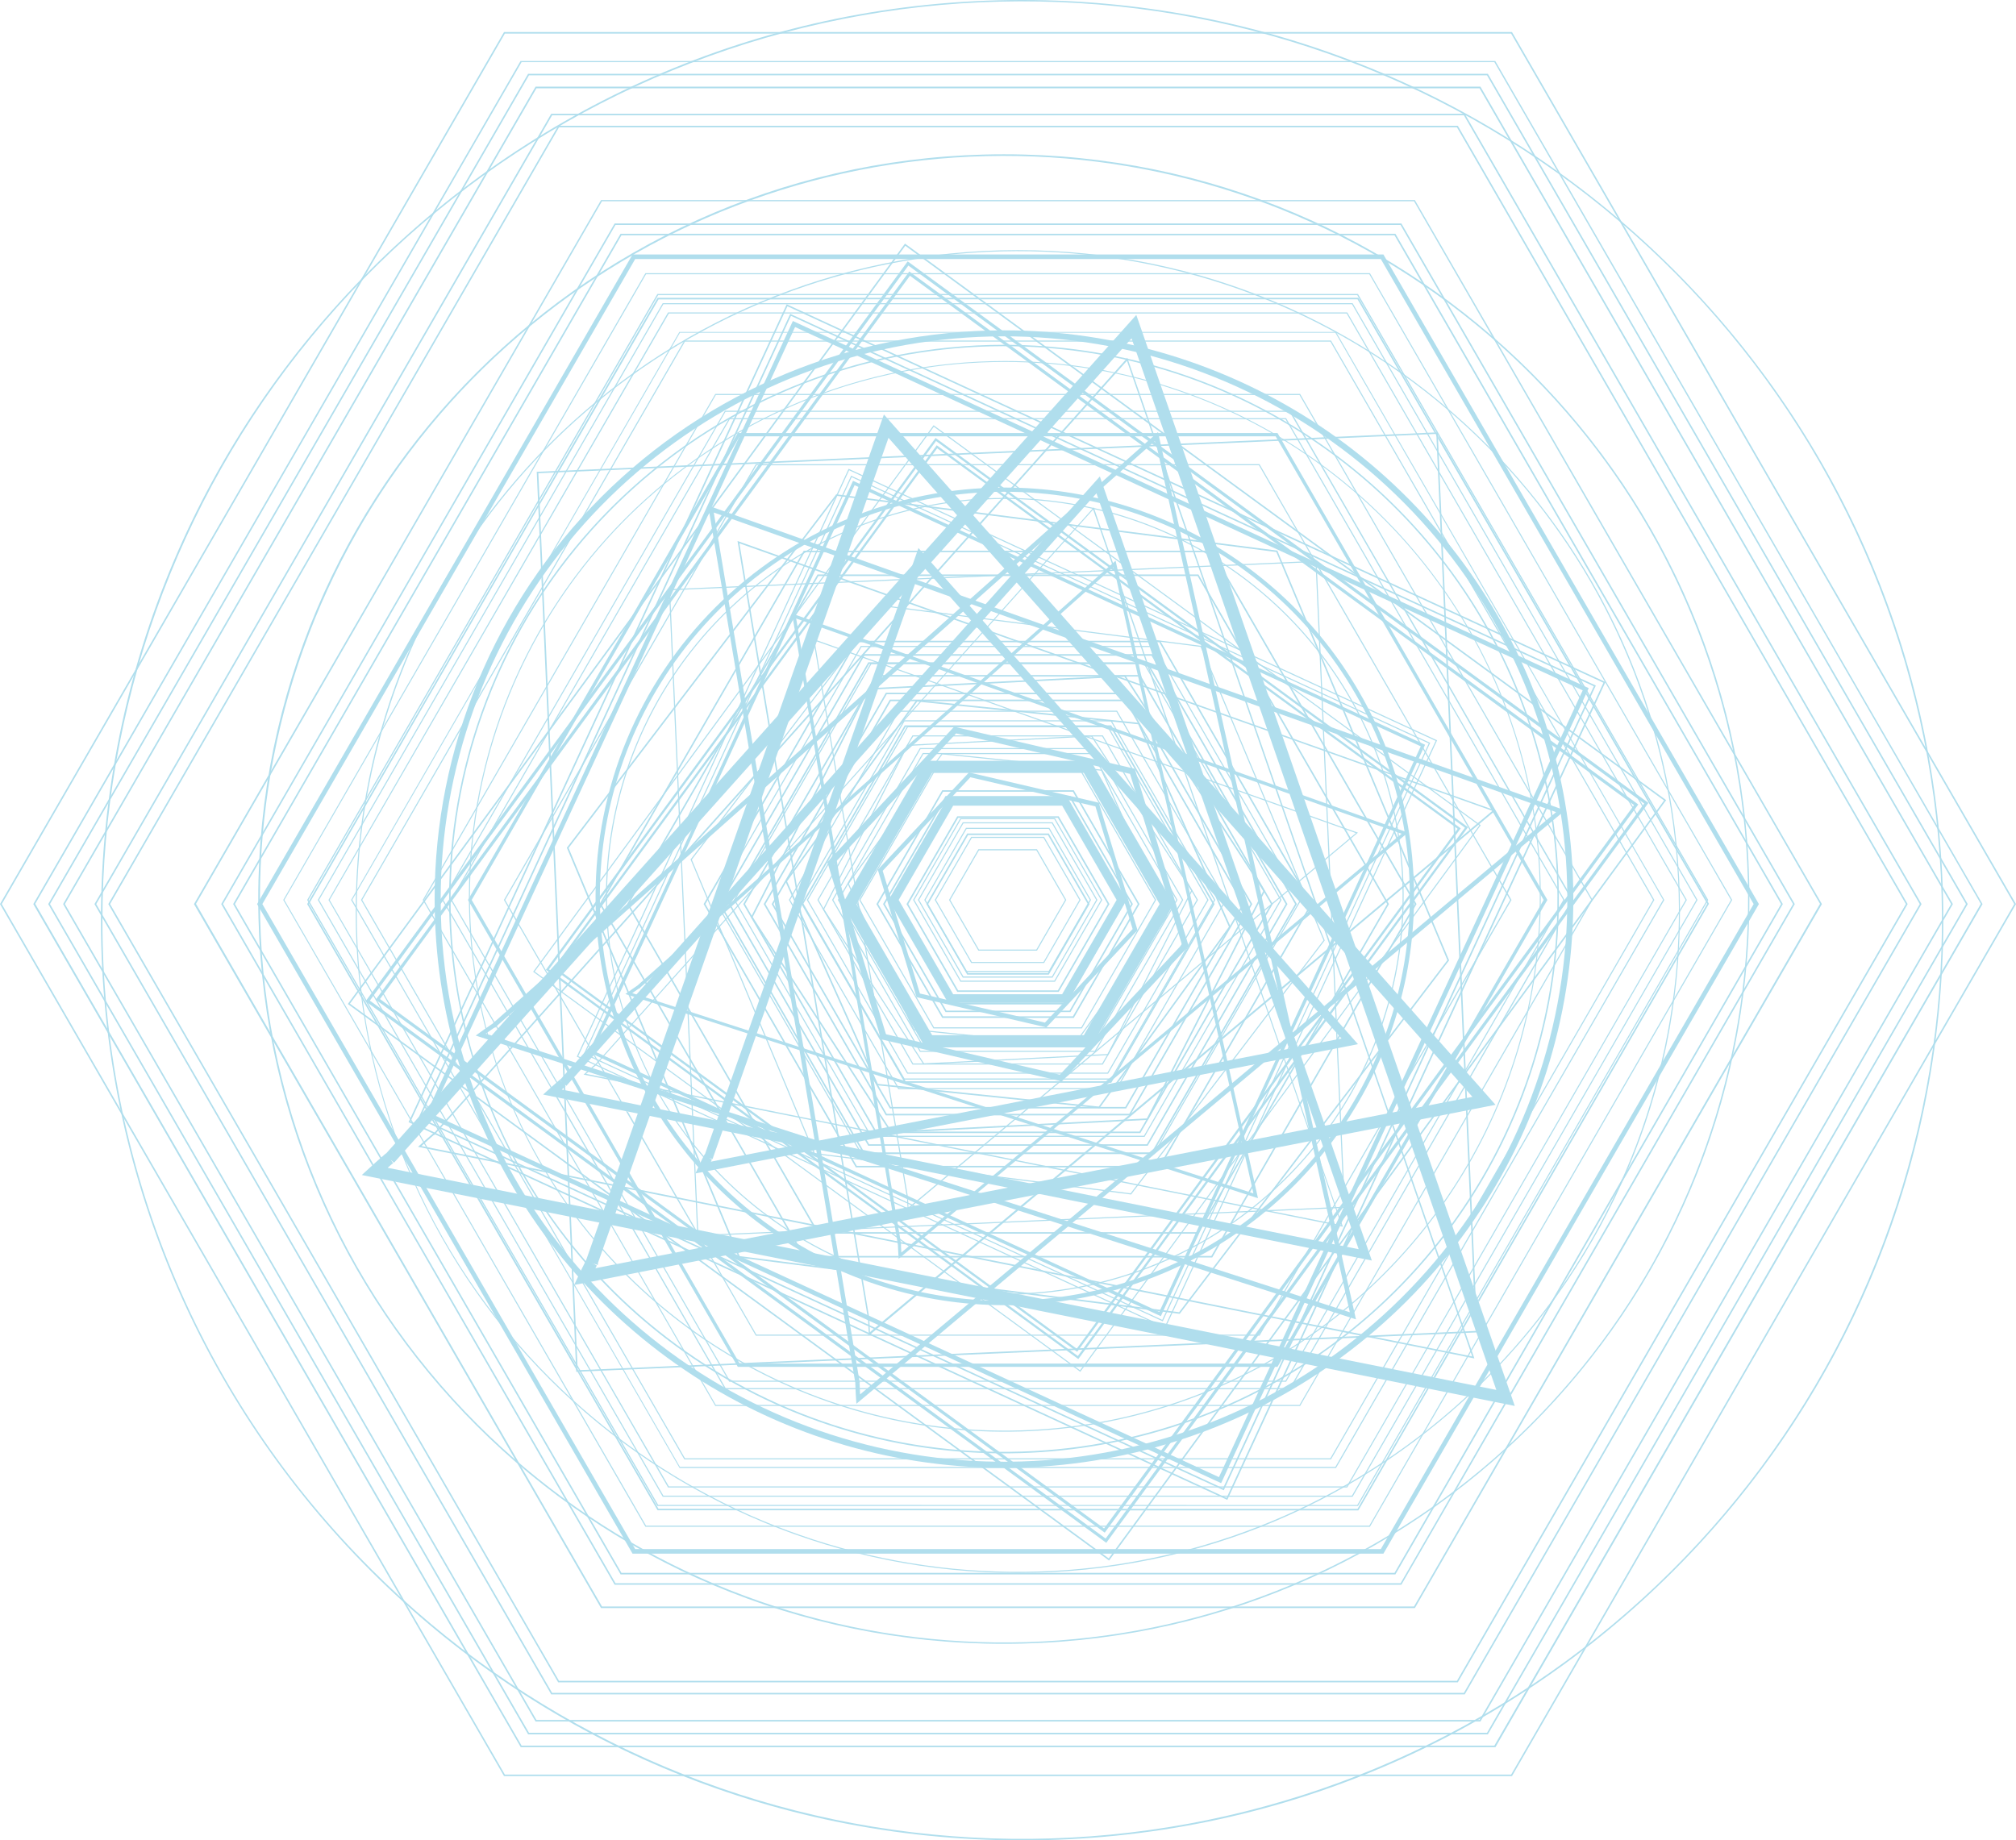 <svg width="609" height="556" viewBox="0 0 609 556" fill="none" xmlns="http://www.w3.org/2000/svg">
<g clip-path="url(#clip0)">
<path d="M325.333 407.935L325.527 407.666L168.033 292.509L283.106 135.436L440.331 250.399L325.063 407.741L325.333 407.935L325.527 407.666L325.333 407.935L325.603 408.129L441.259 250.259L282.966 134.52L167.116 292.66L325.398 408.398L325.603 408.129L325.333 407.935Z" fill="#B0DEED"/>
<path d="M325.667 410.133L325.872 409.875L165.832 292.854L282.761 133.238L442.542 250.054L325.408 409.939L325.667 410.133L325.872 409.875L325.667 410.133L325.937 410.327L443.459 249.914L282.621 132.311L164.904 292.994L325.742 410.597L325.937 410.327L325.667 410.133Z" fill="#B0DEED"/>
<path d="M326.304 414.217L326.401 414.088L161.518 293.522L282.093 128.928L446.857 249.386L326.174 414.12L326.304 414.217L326.401 414.088L326.304 414.217L326.433 414.314L447.31 249.321L282.028 128.464L161.054 293.587L326.336 414.443L326.433 414.314L326.304 414.217Z" fill="#B0DEED"/>
<path d="M351.941 401.06L352.006 400.91L174.676 319.092L256.508 142.074L433.687 223.827L351.79 400.985L351.941 401.06L352.006 400.91L351.941 401.06L352.092 401.125L434.129 223.665L256.346 141.632L174.234 319.243L352.017 401.276L352.092 401.125L351.941 401.06Z" fill="#B0DEED"/>
<path d="M351.176 398.97L351.241 398.83L176.759 318.316L257.275 144.153L431.606 224.592L351.025 398.905L351.176 398.97L351.241 398.83L351.176 398.97L351.327 399.045L432.038 224.43L257.113 143.722L176.327 318.478L351.252 399.196L351.327 399.045L351.176 398.97Z" fill="#B0DEED"/>
<path d="M350.443 396.988L350.648 396.546L179.186 317.433L258.159 146.578L429.19 225.476L350.001 396.783L350.443 396.988L350.648 396.546L350.443 396.988L350.885 397.193L430.495 225.002L257.685 145.264L177.87 317.907L350.68 397.645L350.885 397.193L350.443 396.988Z" fill="#B0DEED"/>
<path d="M210.808 373.292L210.97 373.282L202.417 178.322L397.403 169.788L405.945 364.586L210.798 373.131L210.808 373.292L210.97 373.282L210.808 373.292V373.454L406.291 364.898L397.716 169.443L202.072 178.01L210.647 373.465L210.808 373.454V373.292Z" fill="#B0DEED"/>
<path d="M321.622 242.091V240.776H286.417L268.437 271.885L286.417 302.994H322.377L340.357 271.885L322.377 240.776H321.622V242.091L320.479 242.748L337.315 271.885L320.856 300.375H287.938L271.479 271.885L287.938 243.406H321.622V242.091L320.479 242.748L321.622 242.091Z" fill="#B0DEED"/>
<path d="M315.324 252.985V252.823H293.385L282.373 271.885L293.385 290.947H315.41L326.433 271.885L315.41 252.823H315.324V252.985L315.173 253.071L326.056 271.885L315.227 290.623H293.569L282.751 271.885L293.569 253.157H315.324V252.985L315.173 253.071L315.324 252.985Z" fill="#B0DEED"/>
<path d="M316.899 250.259V250.097H291.8L279.213 271.885L291.8 293.684H316.996L329.583 271.885L316.996 250.097H316.899V250.259L316.758 250.345L329.205 271.885L316.802 293.35H291.994L279.59 271.885L291.994 250.42H316.899V250.259L316.758 250.345L316.899 250.259Z" fill="#B0DEED"/>
<path d="M317.858 248.588V248.427H290.84L277.282 271.885L290.84 295.354H317.956L331.513 271.885L317.956 248.427H317.858V248.588L317.718 248.675L331.136 271.885L317.772 295.02H291.034L277.66 271.885L291.023 248.75H317.858V248.588L317.718 248.675L317.858 248.588Z" fill="#B0DEED"/>
<path d="M318.592 247.339V247.177H290.117L275.837 271.885L290.117 296.604H318.678L332.969 271.885L318.678 247.177H318.592V247.339L318.441 247.414L332.592 271.885L318.495 296.27H290.301L276.214 271.885L290.301 247.501H318.592V247.339L318.441 247.414L318.592 247.339Z" fill="#B0DEED"/>
<path d="M326.735 233.245V233.083H281.974L259.55 271.885L281.974 310.698H326.821L349.255 271.885L326.821 233.083H326.735V233.245L326.584 233.331L348.867 271.885L326.638 310.364H282.157L259.927 271.885L282.157 233.406H326.735V233.245L326.584 233.331L326.735 233.245Z" fill="#B0DEED"/>
<path d="M329.96 227.663V227.501H278.749L253.09 271.885L278.749 316.28H330.057L355.706 271.885L330.057 227.501H329.96V227.663L329.82 227.738L355.329 271.885L329.863 315.945H278.933L253.467 271.885L278.933 227.824H329.96V227.663L329.82 227.738L329.96 227.663Z" fill="#B0DEED"/>
<path d="M330.823 226.165V226.003H277.875L251.353 271.885L277.875 317.778H330.92L357.442 271.885L330.92 226.003H330.823V226.165L330.683 226.24L357.065 271.885L330.726 317.454H278.07L251.741 271.885L278.07 226.327H330.823V226.165L330.683 226.24L330.823 226.165Z" fill="#B0DEED"/>
<path d="M329.755 222.351L329.744 222.189L274.025 225.023L248.592 274.73L278.954 321.592L334.771 318.758L360.203 269.051L329.841 222.178L329.744 222.189L329.755 222.351L329.615 222.437L359.826 269.062L334.566 318.435L279.126 321.258L248.969 274.708L274.24 225.346L329.766 222.512L329.755 222.351L329.615 222.437L329.755 222.351Z" fill="#B0DEED"/>
<path d="M313.155 256.735V256.562H295.542L286.687 271.885L295.542 287.208H313.252L322.108 271.885L313.252 256.562H313.155V256.735L313.015 256.81L321.73 271.885L313.058 286.885H295.736L287.065 271.885L295.736 256.897H313.155V256.735L313.015 256.81L313.155 256.735Z" fill="#B0DEED"/>
<path d="M331.415 243.061L331.567 242.425L292.705 233.374L265.169 262.747L276.861 301.258L316.1 310.396L343.625 281.022L331.933 242.511L331.567 242.425L331.415 243.061L330.79 243.255L342.147 280.678L315.657 308.941L277.896 300.159L266.647 263.092L293.137 234.828L331.265 243.707L331.415 243.061L330.79 243.255L331.415 243.061Z" fill="#B0DEED"/>
<path d="M332.775 232.684L332.796 232.522L284.53 227.565L256.044 266.917L275.912 311.236L324.265 316.215L352.75 276.863L332.883 232.533L332.796 232.522L332.775 232.684L332.624 232.759L352.373 276.82L324.114 315.859L276.138 310.935L256.422 266.96L284.681 227.91L332.753 232.856L332.775 232.684L332.624 232.759L332.775 232.684Z" fill="#B0DEED"/>
<path d="M334.641 219.56V219.387H274.057L243.727 271.885L274.057 324.383H334.738L365.078 271.885L334.738 219.387H334.641V219.56L334.501 219.635L364.69 271.885L334.544 324.059H274.251L244.105 271.885L274.251 219.721H334.641V219.56L334.501 219.635L334.641 219.56Z" fill="#B0DEED"/>
<path d="M335.665 217.782V217.62H273.032L241.667 271.885L273.032 326.161H335.762L367.128 271.885L335.762 217.62H335.665V217.782L335.525 217.868L366.739 271.885L335.568 325.827H273.226L242.055 271.885L273.226 217.943H335.665V217.782L335.525 217.868L335.665 217.782Z" fill="#B0DEED"/>
<path d="M337.348 214.872V214.71H271.361L238.313 271.885L271.361 329.07H337.445L370.482 271.885L337.445 214.71H337.348V214.872L337.208 214.958L370.105 271.885L337.251 328.736H271.544L238.69 271.885L271.544 215.034H337.348V214.872L337.208 214.958L337.348 214.872Z" fill="#B0DEED"/>
<path d="M333.045 222.318V222.156H275.653L246.92 271.885L275.653 321.624H333.142L361.886 271.885L333.142 222.156H333.045V222.318L332.905 222.404L361.498 271.885L332.948 321.29H275.848L247.297 271.885L275.848 222.48H333.045V222.318L332.905 222.404L333.045 222.318Z" fill="#B0DEED"/>
<path d="M345.664 200.487V200.314H263.034L221.681 271.885L263.034 343.455H345.761L387.125 271.885L345.761 200.314H345.664V200.487L345.524 200.562L386.737 271.885L345.567 343.132H263.228L222.059 271.885L263.228 200.649H345.664V200.487L345.524 200.562L345.664 200.487Z" fill="#B0DEED"/>
<path d="M348.652 195.304V195.143H260.047L215.695 271.885L260.047 348.627H348.749L393.101 271.885L348.749 195.143H348.652V195.304L348.512 195.39L392.723 271.885L348.566 348.304H260.241L216.073 271.885L260.241 195.477H348.652V195.304L348.512 195.39L348.652 195.304Z" fill="#B0DEED"/>
<path d="M214.002 349.748L215.242 350.19L278.447 170.661L405.245 313.747L212.179 351.461L212.427 352.754L213.613 353.315L214.368 351.741C214.563 351.354 214.746 350.966 214.897 350.664C215.048 350.362 215.026 350.405 215.059 350.351L214.951 350.287L215.059 350.351L214.951 350.287L215.059 350.351L214.239 349.823L214.994 350.448L215.059 350.351L214.239 349.823L214.994 350.448L214.023 349.651L214.832 350.61L214.994 350.448L214.023 349.651L214.832 350.61L214.002 349.619L214.595 350.761C214.681 350.722 214.761 350.671 214.832 350.61L214.002 349.619L214.595 350.761L213.991 349.608V350.912C214.202 350.917 214.411 350.864 214.595 350.761L213.991 349.608L213.214 350.685C213.438 350.853 213.711 350.944 213.991 350.944V349.629L213.214 350.707L213.991 349.629L212.729 349.963C212.804 350.249 212.975 350.501 213.214 350.675L213.991 349.597L212.729 349.931L213.98 349.597H212.675C212.685 349.71 212.703 349.821 212.729 349.931L213.98 349.597H213.915L212.718 349.349C212.71 349.432 212.71 349.515 212.718 349.597H213.915L212.718 349.349L213.473 349.5L212.729 349.274V349.349L213.484 349.5L212.74 349.274L215.231 350.147L213.991 349.705L215.231 350.147V349.974V349.845C215.242 349.752 215.242 349.658 215.231 349.565C215.237 349.379 215.2 349.195 215.123 349.026C215.03 348.817 214.886 348.636 214.703 348.498C214.472 348.335 214.198 348.244 213.915 348.239C213.721 348.238 213.529 348.283 213.355 348.369C213.219 348.433 213.095 348.521 212.988 348.627L212.815 348.832C212.736 348.946 212.664 349.065 212.6 349.188C212.384 349.608 212.028 350.33 211.715 350.976L211.154 352.162L210.076 354.511L410.217 315.461L277.455 165.564L212.74 349.317L215.221 350.19L214.002 349.748Z" fill="#B0DEED"/>
<path d="M271.738 376.018L272.224 375.943L240.513 186.867L423.398 251.886L271.533 379.035L271.857 379.413H272.342C272.342 379.413 272.342 378.766 272.267 378.033C272.191 377.301 272.181 376.46 272.181 376.115V375.997H271.965H272.181H271.965H272.181L271.738 375.9L272.137 376.105V375.997L271.695 375.9L272.094 376.105L271.663 375.889L271.986 376.245L272.094 376.105L271.663 375.889L271.986 376.245L271.663 375.878V376.374C271.782 376.369 271.896 376.323 271.986 376.245L271.663 375.878L271.285 376.191C271.328 376.25 271.385 376.298 271.451 376.33C271.517 376.362 271.59 376.377 271.663 376.374V375.878L271.285 376.191L271.63 375.911L271.199 376.061L271.285 376.191L271.63 375.911L271.199 376.061L271.415 375.986H271.199L271.415 375.911H271.199V375.986L272.17 375.824L271.684 375.9L272.17 375.814V375.663V375.555L272.094 375.436C272.048 375.381 271.99 375.337 271.925 375.305C271.86 375.273 271.789 375.256 271.717 375.253C271.594 375.256 271.475 375.302 271.382 375.383L271.242 375.598C271.226 375.662 271.226 375.728 271.242 375.792V375.954C271.242 376.74 271.404 379.305 271.404 379.316L271.469 380.285L425.318 251.541L239.262 185.369L271.253 376.094L272.224 375.921L271.738 376.018Z" fill="#B0DEED"/>
<path d="M274.198 362.151H274.36L246.079 193.548L409.592 251.681L274.187 365.028L274.295 365.146H274.457C274.457 365.146 274.317 362.873 274.317 362.194V362.075H274.187L274.306 362.14H274.176L274.295 362.205L274.155 362.129V362.291L274.295 362.205L274.155 362.129L274.025 362.237L274.155 362.291V362.129L274.025 362.237L274.122 362.151H274.004L274.101 362.064H273.982V362.161L274.306 362.108H274.144H274.306V361.989V361.935L274.176 361.871L274.025 361.968V362.086V362.215C274.025 362.883 274.176 365.189 274.176 365.189V365.513L410.218 251.563L245.669 193.052L274.036 362.226L274.36 362.172L274.198 362.151Z" fill="#B0DEED"/>
<path d="M192.721 298.306L193.045 298.683L336.41 171.243L378.626 360.534L190.068 299.739L189.917 300.203L190.198 300.601L191.61 299.599L192.592 298.92L192.926 298.705L193.002 298.651L192.883 298.414L192.969 298.662L192.851 298.425L192.937 298.672L192.786 298.241V298.694H192.937L192.786 298.263L192.495 298.662C192.58 298.721 192.682 298.752 192.786 298.748V298.22L192.495 298.619L192.786 298.22H192.344C192.345 298.298 192.364 298.374 192.4 298.443C192.435 298.512 192.486 298.572 192.549 298.619L192.84 298.22L192.409 298.004C192.378 298.072 192.36 298.145 192.355 298.22H192.84L192.409 298.004L192.775 298.188L192.463 297.918V298.004L192.829 298.188L192.517 297.918L193.174 298.662L192.851 298.285L193.174 298.662L193.282 298.554L193.347 298.478V298.403C193.39 298.335 193.412 298.257 193.412 298.177C193.412 298.099 193.394 298.022 193.358 297.952C193.322 297.883 193.271 297.823 193.207 297.778C193.124 297.714 193.021 297.679 192.916 297.681C192.844 297.666 192.771 297.666 192.7 297.681L192.419 297.843C191.708 298.295 189.712 299.739 189.712 299.739L188.925 300.31L380.017 361.999L337.003 169.389L192.344 297.94L193.002 298.683L192.721 298.306Z" fill="#B0DEED"/>
<path d="M179.703 321.926L179.821 322.034L330.219 153.938L405.213 370.146L176.715 324.361V324.523L176.834 324.641L178.344 323.284C178.721 322.939 179.11 322.594 179.422 322.346L179.789 322.034L179.886 321.958L179.832 321.851V321.926H179.886L179.832 321.818L179.724 321.937H179.832V321.775L179.724 321.894L179.832 321.775H179.67V321.894L179.778 321.775L179.67 321.711V321.775H179.8L179.692 321.711L179.606 321.808L179.843 322.023L179.724 321.915L179.843 322.023L179.94 321.915V321.818L179.886 321.7H179.767H179.67C179.563 321.764 179.347 321.948 179.034 322.206C178.117 323.004 176.532 324.447 176.532 324.447L176.294 324.663L405.666 370.609L330.402 153.28L179.584 321.829L179.821 322.045L179.703 321.926Z" fill="#B0DEED"/>
<path d="M170.104 327.184L171.085 328.057L331.222 149.035L410.433 377.398L167.127 328.661L166.868 329.954L167.752 330.923L169.37 329.469C169.78 329.102 170.19 328.736 170.503 328.477L170.859 328.176L170.438 327.583L170.805 328.219H170.859L170.438 327.626L170.805 328.262L170.211 327.238L170.664 328.316L170.805 328.251L170.211 327.228L170.664 328.305L170.168 327.109V328.391C170.338 328.392 170.507 328.359 170.664 328.294L170.168 327.098L169.78 328.348C169.905 328.391 170.036 328.413 170.168 328.413V327.098L169.78 328.348L170.168 327.098L169.09 327.799C169.259 328.06 169.515 328.255 169.812 328.348L170.201 327.098L169.122 327.799L170.201 327.098H168.896C168.892 327.345 168.96 327.588 169.09 327.799L170.168 327.098L168.971 326.603C168.904 326.759 168.871 326.928 168.874 327.098H170.168L168.971 326.603L170.05 327.066L169.057 326.387C169.014 326.455 168.978 326.527 168.949 326.603L170.028 327.066L169.036 326.387L169.564 326.743L169.079 326.344L169.607 326.699L169.122 326.301L171.085 328.046L170.104 327.174L171.096 328.046L171.247 327.863L171.355 327.702L171.441 327.518C171.51 327.359 171.544 327.186 171.538 327.012C171.539 326.866 171.517 326.721 171.473 326.581C171.364 326.279 171.15 326.027 170.869 325.87C170.673 325.756 170.449 325.697 170.222 325.697C170.057 325.701 169.893 325.73 169.737 325.784C169.645 325.819 169.558 325.866 169.478 325.924C169.342 326.012 169.212 326.109 169.09 326.215C168.647 326.581 167.882 327.292 167.213 327.863C166.544 328.434 165.983 328.941 165.983 328.941L164.063 330.686L414.413 380.835L332.247 143.949L169.133 326.301L171.096 328.057L170.104 327.184Z" fill="#B0DEED"/>
<path d="M362.781 195.283L362.803 195.121L267.111 182.902L208.609 259.655L245.906 348.649L341.695 360.879L400.187 284.115L362.889 195.132L362.803 195.121L362.781 195.283L362.63 195.347L399.809 284.072L341.544 360.524L246.133 348.347L208.986 259.709L267.251 183.247L362.76 195.444L362.781 195.283L362.63 195.347L362.781 195.283Z" fill="#B0DEED"/>
<path d="M385.636 131.32V130.824H222.878L141.358 271.885L222.878 412.946H385.916L467.435 271.885L385.916 130.824H385.636V131.32L385.204 131.568L466.303 271.885L385.345 411.965H223.449L142.491 271.885L223.449 131.816H385.636V131.32L385.204 131.568L385.636 131.32Z" fill="#B0DEED"/>
<path d="M380.481 140.231H298.11L298.563 140.565H380.298L397.016 169.486H397.382L380.481 140.231ZM380.244 140.479L380.395 140.393L380.244 140.479ZM297.559 140.231H293.45L293.892 140.565H298.045L297.559 140.231ZM292.328 140.231H290.775L291.228 140.565H292.781L292.328 140.231ZM289.664 140.231H279.59L279.353 140.565H290.139L289.664 140.231ZM278.781 140.231H277.638L277.401 140.565H278.544L278.781 140.231ZM276.829 140.231H273.82L273.572 140.565H276.581L276.829 140.231ZM273.41 140.231H228.314L206.592 177.816H206.98L228.498 140.576H273.173L273.41 140.231Z" fill="#B0DEED"/>
<path d="M278.781 140.231L278.544 140.565H279.353L279.601 140.231H278.781ZM289.664 140.231L290.106 140.565H291.185L290.732 140.231H289.664Z" fill="#B0DEED"/>
<path d="M276.829 140.231L276.581 140.565H277.4L277.638 140.231H276.829ZM292.328 140.231L292.781 140.565H293.859L293.406 140.231H292.328Z" fill="#B0DEED"/>
<path d="M273.409 140.231L273.161 140.565H273.571L273.819 140.231H273.409ZM297.559 140.231L298.001 140.565H298.562L298.109 140.231H297.559Z" fill="#B0DEED"/>
<path d="M397.404 169.799H397.199L397.425 170.187L397.404 169.799ZM397.749 170.101V170.812L426.18 220.012L426.698 220.26L397.749 170.101ZM426.504 220.508L427.582 222.372L428.089 222.609L427.011 220.745L426.504 220.508ZM427.863 222.868L428.586 224.128L429.103 224.365L428.381 223.105L427.863 222.868ZM430.02 225.982L429.847 226.348L430.365 227.232L430.538 226.865L430.02 225.982ZM430.732 227.221L430.57 227.587L431.325 228.902L431.498 228.536L430.732 227.221ZM431.692 228.88L431.53 229.247L440.083 244.052L440.741 244.537L431.692 228.88ZM440.493 244.763L444.807 252.188L445.023 251.897L441.173 245.237L440.493 244.763ZM445.174 252.209L444.969 252.5L456.176 271.896L406.442 357.937L406.582 358.358L456.596 271.896L445.174 252.209Z" fill="#B0DEED"/>
<path d="M440.104 244.052L440.514 244.763L441.172 245.238L440.762 244.537L440.104 244.052ZM445.023 251.897L444.807 252.188L444.99 252.5L445.195 252.209L445.023 251.897Z" fill="#B0DEED"/>
<path d="M426.212 220.012L426.504 220.508L427.011 220.745L426.73 220.26L426.212 220.012ZM431.519 228.536L431.347 228.902L431.551 229.247L431.713 228.88L431.519 228.536Z" fill="#B0DEED"/>
<path d="M427.582 222.372L427.862 222.868L428.38 223.105L428.089 222.609L427.582 222.372ZM430.559 226.865L430.386 227.232L430.591 227.587L430.753 227.221L430.559 226.865Z" fill="#B0DEED"/>
<path d="M428.586 224.118L429.869 226.348L430.042 225.982L429.104 224.355L428.586 224.118Z" fill="#B0DEED"/>
<path d="M206.786 178.139H206.397L202.698 184.539V185.153L206.786 178.139ZM202.385 185.078L152.22 271.895L163.135 290.763L163.34 290.472L152.609 271.895L202.417 185.692L202.385 185.078ZM163.556 290.774L163.34 291.065L167.115 297.584L167.763 298.058L163.556 290.774ZM167.515 298.317L176.65 314.124L176.823 313.758L168.194 298.802L167.515 298.317ZM177.017 314.113L176.855 314.469L177.61 315.794L177.783 315.428L177.017 314.113ZM177.988 315.773L177.815 316.139L177.998 316.452L178.225 316.193L177.988 315.773Z" fill="#B0DEED"/>
<path d="M163.34 290.472L163.125 290.763L163.308 291.076L163.524 290.785L163.34 290.472ZM167.072 297.595L167.482 298.295L168.14 298.78L167.73 298.069L167.072 297.595Z" fill="#B0DEED"/>
<path d="M176.618 314.103L176.823 314.448L176.984 314.082L176.79 313.737L176.618 314.103Z" fill="#B0DEED"/>
<path d="M177.578 315.762L177.783 316.107L177.955 315.741L177.75 315.396L177.578 315.762Z" fill="#B0DEED"/>
<path d="M179.487 318.693L179.347 318.855L179.897 319.803L180.415 320.04L179.682 318.78L179.487 318.693ZM180.178 320.299L180.49 320.838L180.728 320.579L180.178 320.299Z" fill="#B0DEED"/>
<path d="M180.177 320.255L180.695 320.503L180.415 320.008L179.897 319.771L180.177 320.255Z" fill="#B0DEED"/>
<path d="M179.487 318.661L179.681 318.747L179.573 318.564L179.487 318.661Z" fill="#B0DEED"/>
<path d="M180.899 320.848L180.662 321.107L181.255 322.13L181.773 322.367L180.899 320.848ZM181.547 322.626L183.305 325.676L183.736 325.762L182.064 322.863L181.547 322.626Z" fill="#B0DEED"/>
<path d="M181.536 322.615L182.053 322.852L181.773 322.367L181.255 322.12L181.536 322.615Z" fill="#B0DEED"/>
<path d="M183.532 326.064L187.372 332.723L187.803 332.809L183.952 326.15L183.532 326.064ZM189.13 335.762L210.68 372.948V372.237L189.647 335.837L189.13 335.762ZM404.727 360.966L403.261 363.498L403.401 363.907L404.825 361.364L404.727 360.966ZM403.045 363.875L402.538 364.748H402.926L403.185 364.295L403.045 363.875ZM402.732 365.071H402.344L400.025 369.079L400.359 369.144L402.732 365.071ZM399.852 369.381L396.8 374.65L397.145 374.726L400.187 369.446L399.852 369.381ZM210.949 372.84V373.12H211.09L210.949 372.84ZM211.294 373.433H210.917L228.315 403.528H311.441L310.988 403.205H228.498L211.294 373.433ZM395.409 377.053L380.308 403.216H334.576L334.339 403.539H380.492L395.764 377.129L395.409 377.053ZM334.156 403.216H331.147L330.909 403.539H333.919L334.156 403.216ZM330.338 403.216H329.194L328.957 403.539H330.036L330.338 403.216ZM328.385 403.216H319.433L319.886 403.539H328.137L328.385 403.216ZM318.322 403.216H316.769L317.211 403.539H318.775L318.322 403.216ZM315.658 403.216H311.538L311.991 403.539H316.1L315.658 403.216Z" fill="#B0DEED"/>
<path d="M318.322 403.227L318.775 403.55H319.853L319.411 403.227H318.322ZM328.385 403.227L328.137 403.55H328.957L329.194 403.227H328.385Z" fill="#B0DEED"/>
<path d="M315.658 403.227L316.1 403.55H317.179L316.736 403.227H315.658ZM330.337 403.227L330.089 403.55H330.909L331.146 403.227H330.337Z" fill="#B0DEED"/>
<path d="M310.988 403.227L311.441 403.55H311.991L311.549 403.227H310.988ZM334.156 403.227L333.918 403.55H334.328L334.566 403.227H334.156Z" fill="#B0DEED"/>
<path d="M397.382 169.465H397.016L397.199 169.788H397.404V170.187L397.76 170.801V170.09L397.382 169.465ZM206.98 177.805H206.592L206.398 178.15H206.786L206.98 177.805ZM202.666 184.561L202.353 185.089V185.703L202.655 185.175L202.666 184.561ZM402.894 364.726H402.506L402.311 365.071H402.7L402.894 364.726ZM210.561 372.269V372.98L210.852 373.486H211.23L211.036 373.163H210.895V372.894L210.561 372.269Z" fill="#B0DEED"/>
<path d="M180.727 320.546L180.479 320.848L180.652 321.15L180.889 320.891L180.727 320.546ZM183.305 325.675L183.531 326.063L183.952 326.15L183.736 325.762L183.305 325.675ZM403.26 363.486L403.044 363.864L403.185 364.273L403.4 363.896L403.26 363.486ZM400.024 369.09L399.852 369.391L400.186 369.456L400.359 369.154L400.024 369.09Z" fill="#B0DEED"/>
<path d="M178.193 316.172L177.966 316.43L179.347 318.823L179.487 318.661L179.573 318.564L178.193 316.172ZM187.382 332.701L189.13 335.729L189.561 335.815L187.803 332.788L187.382 332.701ZM406.464 357.916L404.727 360.933L404.868 361.342L406.604 358.336L406.464 357.916ZM396.757 374.639L395.365 377.042L395.711 377.118L397.102 374.715L396.757 374.639Z" fill="#B0DEED"/>
<path d="M388.43 126.493V126.331H220.279L136.161 271.885L220.279 417.45H388.517L472.635 271.885L388.517 126.331H388.43V126.493L388.279 126.579L472.258 271.885L388.333 417.116H220.463L136.538 271.885L220.463 126.654H388.43V126.493L388.279 126.579L388.43 126.493Z" fill="#B0DEED"/>
<path d="M389.821 124.09H218.985L133.561 271.896L166.361 328.639L166.609 328.413L133.939 271.896L219.147 124.413H389.563L474.771 271.896L413.453 378.12L413.593 378.54L475.224 271.864L389.821 124.09ZM389.584 124.327L389.724 124.251L389.584 124.327ZM168.022 331.516L218.985 419.702H389.821L412.472 380.491L412.127 380.415L389.617 419.368H219.2L168.507 331.603L168.022 331.516Z" fill="#B0DEED"/>
<path d="M166.609 328.392L166.361 328.618L168.022 331.495L168.453 331.581L166.609 328.392ZM413.453 378.12L412.127 380.415L412.472 380.491L413.55 378.54L413.453 378.12Z" fill="#B0DEED"/>
<path d="M392.744 119.015H216.072L127.704 271.896L216.072 424.767H392.744L481.102 271.896L392.744 119.015ZM392.507 119.262L392.658 119.176L392.507 119.262ZM216.234 424.443L128.082 271.896L216.234 119.349H392.561L480.713 271.896L392.561 424.443H216.234Z" fill="#B0DEED"/>
<path d="M401.977 103.045V102.873H206.721L109.056 271.885L206.721 440.897H402.074L499.751 271.885L402.074 102.873H401.977V103.045L401.837 103.121L499.362 271.885L401.88 440.574H206.915L109.433 271.885L206.915 103.207H401.977V103.045L401.837 103.121L401.977 103.045Z" fill="#B0DEED"/>
<path d="M403.584 100.276H205.222L106.057 271.896L205.287 443.516H403.584L502.76 271.896L403.584 100.276ZM403.347 100.524L403.487 100.438L403.347 100.524ZM205.405 443.181L106.413 271.853L205.405 100.524H403.39L502.382 271.853L403.39 443.181H205.405Z" fill="#B0DEED"/>
<path d="M406.981 94.382H201.813L99.23 271.896L201.813 449.399H406.981L509.565 271.896L406.981 94.382ZM406.744 94.63L406.884 94.543L406.744 94.63ZM202.051 449.076L99.585 271.896L202.051 94.716H406.798L509.188 271.896L406.798 449.076H202.051Z" fill="#B0DEED"/>
<path d="M408.502 91.752V91.591H200.195L96.004 271.885L200.195 452.19H408.599L512.79 271.885L408.599 91.591H408.502V91.752L408.362 91.828L512.413 271.885L408.405 451.856H200.39L96.382 271.885L200.39 91.914H408.502V91.752L408.362 91.828L408.502 91.752Z" fill="#B0DEED"/>
<path d="M410.218 88.811H198.589L92.791 271.896L198.589 454.981H410.218L516.027 271.896L410.218 88.811ZM409.981 89.059L410.121 88.973L409.981 89.059ZM198.816 454.647L93.201 271.896L198.816 89.177H410.013L515.628 271.939L410.013 454.69L198.816 454.647Z" fill="#B0DEED"/>
<path d="M413.831 82.529H194.965L85.564 271.896L194.965 461.263H413.831L523.274 271.896L413.831 82.529ZM413.593 82.777L413.744 82.69L413.593 82.777ZM195.159 460.929L85.909 271.896L195.159 82.852H413.647L522.886 271.896L413.647 460.929H195.159Z" fill="#B0DEED"/>
<path d="M180.566 270.807H181.213C181.208 242.531 191.017 215.128 208.969 193.268C226.921 171.407 251.905 156.442 279.664 150.922C307.422 145.402 336.238 149.669 361.201 162.995C386.164 176.322 405.729 197.883 416.562 224.006C427.396 250.128 428.827 279.196 420.613 306.255C412.399 333.313 395.047 356.69 371.515 372.4C347.982 388.11 319.725 395.183 291.558 392.412C263.391 389.641 237.057 377.198 217.043 357.204C205.671 345.869 196.652 332.402 190.503 317.575C184.355 302.749 181.197 286.855 181.213 270.807H179.908C179.908 295.235 187.159 319.114 200.743 339.425C214.328 359.736 233.637 375.567 256.227 384.914C278.818 394.262 303.676 396.707 327.657 391.941C351.639 387.174 373.667 375.41 390.956 358.136C408.245 340.862 420.019 318.854 424.788 294.896C429.557 270.937 427.107 246.103 417.748 223.535C408.39 200.967 392.542 181.679 372.211 168.109C351.879 154.539 327.976 147.297 303.524 147.299C270.738 147.302 239.296 160.316 216.113 183.478C192.931 206.64 179.908 238.053 179.908 270.807H180.566Z" fill="#B0DEED"/>
<path d="M183.208 270.807H183.37C183.368 243.033 193.006 216.117 210.642 194.646C228.277 173.175 252.82 158.478 280.086 153.058C307.353 147.638 335.657 151.831 360.176 164.923C384.695 178.015 403.912 199.196 414.551 224.855C425.191 250.515 426.596 279.067 418.526 305.645C410.456 332.224 393.411 355.185 370.295 370.616C347.18 386.046 319.423 392.992 291.756 390.27C264.089 387.547 238.222 375.325 218.564 355.685C207.39 344.551 198.529 331.321 192.489 316.754C186.45 302.188 183.35 286.573 183.37 270.807H183.046C183.046 294.615 190.113 317.888 203.353 337.683C216.593 357.479 235.411 372.907 257.428 382.017C279.445 391.128 303.672 393.511 327.045 388.865C350.418 384.22 371.887 372.755 388.737 355.919C405.587 339.084 417.062 317.634 421.709 294.284C426.357 270.933 423.97 246.73 414.848 224.735C405.727 202.74 390.282 183.942 370.467 170.716C350.651 157.491 327.355 150.433 303.524 150.435C271.57 150.438 240.926 163.121 218.333 185.695C195.739 208.269 183.046 238.884 183.046 270.807H183.208Z" fill="#B0DEED"/>
<path d="M141.801 270.807H141.963C141.956 233.456 154.914 197.259 178.627 168.383C202.34 139.507 235.342 119.738 272.01 112.447C308.677 105.155 346.741 110.791 379.715 128.394C412.689 145.998 438.533 174.479 452.844 208.985C467.154 243.492 469.045 281.888 458.194 317.631C447.344 353.374 424.423 384.252 393.338 405.004C362.252 425.756 324.926 435.098 287.719 431.437C250.513 427.777 215.728 411.341 189.291 384.929C174.266 369.96 162.349 352.172 154.227 332.587C146.105 313.002 141.937 292.006 141.963 270.807H141.65C141.65 302.796 151.146 334.067 168.935 360.665C186.725 387.263 212.01 407.994 241.593 420.235C271.177 432.477 303.729 435.679 335.134 429.437C366.539 423.196 395.386 407.79 418.027 385.17C440.668 362.549 456.086 333.729 462.331 302.354C468.577 270.979 465.369 238.459 453.114 208.905C440.859 179.351 420.107 154.092 393.482 136.321C366.857 118.55 335.555 109.066 303.535 109.068C282.275 109.068 261.223 113.252 241.582 121.38C221.94 129.508 204.094 141.422 189.061 156.441C174.029 171.46 162.105 189.29 153.97 208.913C145.835 228.536 141.649 249.568 141.65 270.807H141.801Z" fill="#B0DEED"/>
<path d="M107.611 275.398H107.772C107.769 229.24 123.787 184.51 153.095 148.828C182.403 113.146 223.189 88.721 268.503 79.714C313.817 70.707 360.855 77.675 401.602 99.432C442.35 121.189 474.285 156.388 491.968 199.031C509.65 241.674 511.985 289.123 498.574 333.294C485.164 377.464 456.838 415.622 418.422 441.267C380.007 466.911 333.88 478.455 287.901 473.931C241.921 469.408 198.934 449.096 166.264 416.458C147.692 397.956 132.964 375.968 122.926 351.76C112.888 327.552 107.738 301.601 107.772 275.398H107.449C107.447 301.639 112.62 327.623 122.671 351.867C132.722 376.111 147.455 398.139 166.028 416.694C184.601 435.249 206.651 449.968 230.918 460.009C255.185 470.051 281.195 475.218 307.461 475.217C417.93 475.217 507.484 385.781 507.484 275.398C507.484 165.014 417.962 75.568 307.461 75.568C196.96 75.568 107.449 165.004 107.449 275.398H107.611Z" fill="#B0DEED"/>
<path d="M333.617 462.405L333.886 462.039L114.783 301.83L274.877 83.305L493.613 243.233L333.25 462.136L333.617 462.405L333.886 462.039L333.617 462.405L333.994 462.674L494.897 243.039L274.683 82.022L113.5 302.024L333.724 463.041L333.994 462.674L333.617 462.405Z" fill="#B0DEED"/>
<path d="M334.091 465.465L334.361 465.098L111.72 302.304L274.402 80.233L496.687 242.759L333.724 465.195L334.091 465.465L334.361 465.098L334.091 465.465L334.468 465.734L497.96 242.565L274.197 78.962L110.436 302.498L334.199 466.111L334.468 465.734L334.091 465.465Z" fill="#B0DEED"/>
<path d="M334.975 471.143L335.115 470.96L105.712 303.23L273.474 74.242L502.684 241.832L334.792 471.014L334.975 471.143L335.115 470.96L334.975 471.143L335.158 471.284L503.32 241.735L273.377 73.596L105.075 303.327L335.029 471.467L335.158 471.284L334.975 471.143Z" fill="#B0DEED"/>
<path d="M370.644 452.836L370.741 452.631L124.026 338.8L237.87 92.528L484.37 206.263L370.428 452.739L370.644 452.836L370.741 452.631L370.644 452.836L370.849 452.933L484.984 206.047L237.644 91.925L123.422 339.026L370.752 453.138L370.849 452.933L370.644 452.836Z" fill="#B0DEED"/>
<path d="M369.576 449.937L369.673 449.733L126.928 337.733L238.938 95.427L481.469 207.329L369.361 449.84L369.576 449.937L369.673 449.733L369.576 449.937L369.781 450.034L482.073 207.114L238.712 94.823L126.324 337.949L369.684 450.239L369.781 450.034L369.576 449.937Z" fill="#B0DEED"/>
<path d="M368.552 447.179L368.843 446.554L130.293 336.494L240.179 98.8L478.103 208.569L367.937 446.888L368.552 447.179L368.843 446.554L368.552 447.179L369.177 447.459L479.926 207.901L239.51 96.978L128.47 337.162L368.886 448.084L369.177 447.459L368.552 447.179Z" fill="#B0DEED"/>
<path d="M174.288 414.207L174.514 414.196L162.628 142.968L433.892 131.094L445.778 402.095L174.277 413.98L174.288 414.207L174.514 414.196L174.288 414.207L174.299 414.433L446.252 402.537L434.323 130.62L162.143 142.537L174.072 414.444L174.299 414.433L174.288 414.207Z" fill="#B0DEED"/>
<path d="M328.46 231.682V229.85H279.482L254.47 273.135L279.482 316.42H329.507L354.519 273.135L329.507 229.85H328.46V231.682L326.875 232.587L350.302 273.135L327.403 312.756H281.596L258.698 273.135L281.596 233.503H328.46V231.682L326.875 232.587L328.46 231.682Z" fill="#B0DEED"/>
<path d="M319.692 246.843V246.617H289.168L273.853 273.135L289.168 299.653H319.822L335.148 273.135L319.822 246.617H319.692V246.843L319.498 246.962L334.62 273.135L319.563 299.201H289.438L274.381 273.135L289.438 247.069H319.692V246.843L319.498 246.962L319.692 246.843Z" fill="#B0DEED"/>
<path d="M321.892 243.039V242.813H286.979L269.452 273.135L286.979 303.457H322.022L339.538 273.135L322.022 242.813H321.892V243.039L321.687 243.158L339.009 273.135L321.752 302.994H287.237L269.98 273.135L287.237 243.266H321.892V243.039L321.687 243.158L321.892 243.039Z" fill="#B0DEED"/>
<path d="M323.229 240.722V240.496H285.63L266.766 273.135L285.63 305.773H323.359L342.223 273.135L323.359 240.496H323.229V240.722L323.035 240.83L341.695 273.135L323.1 305.321H285.9L267.294 273.135L285.9 240.949H323.229V240.722L323.035 240.83L323.229 240.722Z" fill="#B0DEED"/>
<path d="M324.232 238.977V238.75H284.627L264.759 273.135L284.627 307.519H324.373L344.24 273.135L324.373 238.75H324.232V238.977L324.038 239.095L343.712 273.135L324.103 307.056H284.886L265.288 273.135L284.886 239.203H324.232V238.977L324.038 239.095L324.232 238.977Z" fill="#B0DEED"/>
<path d="M335.569 219.377V219.15H273.302L242.099 273.135L273.302 327.12H335.698L366.901 273.135L335.698 219.15H335.569V219.377L335.364 219.484L366.373 273.135L335.428 326.667H273.561L242.627 273.135L273.561 219.603H335.569V219.377L335.364 219.484L335.569 219.377Z" fill="#B0DEED"/>
<path d="M340.055 211.608V211.371H268.804L233.114 273.135L268.804 334.889H340.185L375.875 273.135L340.185 211.371H340.055V211.608L339.861 211.715L375.346 273.135L339.926 334.436H269.074L233.642 273.135L269.074 211.834H340.055V211.608L339.861 211.715L340.055 211.608Z" fill="#B0DEED"/>
<path d="M341.264 209.517V209.291H267.607L230.709 273.135L267.607 336.979H341.393L378.291 273.135L341.393 209.291H341.264V209.517L341.059 209.635L377.763 273.135L341.134 336.516H267.866L231.237 273.135L267.866 209.743H341.264V209.517L341.059 209.635L341.264 209.517Z" fill="#B0DEED"/>
<path d="M339.775 204.215L339.764 203.989L262.247 207.933L226.848 277.089L269.107 342.291L346.754 338.337L382.142 269.18L339.894 203.978L339.764 203.989L339.775 204.215L339.581 204.334L381.613 269.202L346.462 337.895L269.344 341.817L227.376 277.057L262.538 208.374L339.786 204.441L339.775 204.215L339.581 204.334L339.775 204.215Z" fill="#B0DEED"/>
<path d="M316.682 252.048V251.821H292.177L279.859 273.135L292.177 294.449H316.822L329.14 273.135L316.822 251.821H316.682V252.048L316.488 252.155L328.611 273.135L316.553 293.996H292.446L280.388 273.135L292.446 252.274H316.682V252.048L316.488 252.155L316.682 252.048Z" fill="#B0DEED"/>
<path d="M342.083 233.039L342.288 232.145L288.219 219.559L249.918 260.43L266.194 314.005L320.771 326.71L359.082 285.839L342.806 232.263L342.288 232.145L342.083 233.039L341.21 233.298L357.022 285.364L320.156 324.684L267.64 312.465L251.979 260.904L288.834 221.574L341.878 233.923L342.083 233.039L341.21 233.298L342.083 233.039Z" fill="#B0DEED"/>
<path d="M343.971 218.601L344.003 218.374L276.851 211.467L237.224 266.217L264.868 327.885L332.139 334.792L371.777 280.053L344.133 218.385L344.003 218.374L343.971 218.601L343.766 218.698L371.248 279.999L331.923 334.318L265.18 327.454L237.752 266.271L277.066 211.952L343.949 218.827L343.971 218.601L343.766 218.698L343.971 218.601Z" fill="#B0DEED"/>
<path d="M346.57 200.326V200.1H262.289L220.084 273.135L262.289 346.16H346.699L388.915 273.135L346.699 200.1H346.57V200.326L346.376 200.444L388.387 273.135L346.44 345.708H262.559L220.613 273.135L262.559 200.563H346.57V200.326L346.376 200.444L346.57 200.326Z" fill="#B0DEED"/>
<path d="M347.994 197.858V197.632H260.866L217.237 273.135L260.866 348.638H348.134L391.763 273.135L348.134 197.632H347.994V197.858L347.8 197.977L391.234 273.135L347.864 348.175H261.125L217.766 273.135L261.125 198.095H347.994V197.858L347.8 197.977L347.994 197.858Z" fill="#B0DEED"/>
<path d="M350.335 193.817V193.591H258.526L212.557 273.135L258.526 352.679H350.475L396.444 273.135L350.475 193.591H350.335V193.817L350.141 193.925L395.916 273.135L350.205 352.226H258.795L213.085 273.135L258.795 194.043H350.335V193.817L350.141 193.925L350.335 193.817Z" fill="#B0DEED"/>
<path d="M344.348 204.172V203.946H264.511L224.528 273.135L264.511 342.324H344.488L384.471 273.135L344.488 203.946H344.348V204.172L344.154 204.291L383.943 273.135L344.219 341.871H264.781L225.057 273.135L264.781 204.398H344.348V204.172L344.154 204.291L344.348 204.172Z" fill="#B0DEED"/>
<path d="M361.908 173.797V173.56H246.952L189.421 273.135L246.952 372.7H362.037L419.58 273.135L362.037 173.56H361.908V173.797L361.714 173.904L419.051 273.135L361.778 372.247H247.222L189.939 273.135L247.222 174.023H361.908V173.797L361.714 173.904L361.908 173.797Z" fill="#B0DEED"/>
<path d="M366.071 166.598V166.372H242.8L181.094 273.135L242.8 379.897H366.201L427.906 273.135L366.201 166.372H366.071V166.598L365.866 166.706L427.378 273.135L365.931 379.445H243.059L181.623 273.135L243.059 166.825H366.071V166.598L365.866 166.706L366.071 166.598Z" fill="#B0DEED"/>
<path d="M178.732 381.46L180.458 382.064L268.394 132.279L444.797 331.376L176.23 383.863L176.575 385.652L178.236 386.428C178.236 386.428 178.754 385.35 179.314 384.273C179.573 383.723 179.843 383.195 180.048 382.786L180.274 382.355L180.123 382.268L180.274 382.365L180.123 382.279L180.274 382.376L179.131 381.643L180.21 382.505L180.307 382.376L179.163 381.643L180.242 382.505L178.894 381.428L179.972 382.753L180.199 382.538L178.851 381.46L179.929 382.786L178.764 381.406L179.606 383.012C179.724 382.953 179.833 382.877 179.929 382.786L178.764 381.406L179.606 383.012L178.764 381.396V383.217C179.056 383.21 179.343 383.141 179.606 383.012L178.764 381.396L177.686 382.872C177.999 383.101 178.376 383.225 178.764 383.227V381.396L177.686 382.872L178.764 381.406L176.995 381.87C177.103 382.27 177.343 382.623 177.675 382.872L178.753 381.406L176.985 381.87L178.732 381.406H176.92C176.929 381.562 176.951 381.717 176.985 381.87L178.732 381.406H178.624L176.963 381.062C176.952 381.176 176.952 381.292 176.963 381.406H178.667L177.006 381.062L178.085 381.277L177.06 380.965V381.062L178.139 381.277L177.114 380.965L180.566 382.171L178.84 381.568L180.566 382.171L180.641 381.934V381.762C180.65 381.629 180.65 381.496 180.641 381.363C180.641 381.103 180.586 380.846 180.479 380.609C180.354 380.32 180.153 380.071 179.897 379.887C179.585 379.655 179.207 379.531 178.818 379.531C178.546 379.528 178.277 379.587 178.031 379.704C177.842 379.797 177.667 379.916 177.513 380.059L177.276 380.35C177.168 380.509 177.07 380.674 176.985 380.846C176.672 381.428 176.186 382.43 175.755 383.324C175.324 384.219 174.968 384.973 174.968 384.984L173.425 388.216L451.775 333.779L267.014 125.221L177.006 380.857L180.458 382.064L178.732 381.46Z" fill="#B0DEED"/>
<path d="M259.064 418L259.744 417.892L215.619 154.843L470.057 245.356L258.784 422.137L259.215 422.665H259.906C259.906 422.665 259.852 421.771 259.787 420.737C259.722 419.702 259.679 418.582 259.679 418.064V417.914H259.367L259.669 417.978H259.356L259.658 418.043L259.043 417.914L259.604 418.194L259.658 418.043L259.043 417.914L259.604 418.194L259 417.892L259.453 418.388L259.604 418.194L259 417.892L259.453 418.388L259 417.881V418.56C259.083 418.563 259.166 418.549 259.244 418.519C259.321 418.49 259.393 418.445 259.453 418.388L259 417.881L258.471 418.323C258.539 418.396 258.621 418.454 258.711 418.495C258.802 418.536 258.9 418.558 259 418.56V417.827L258.471 418.269L258.957 417.87L258.363 418.075L258.471 418.269L258.957 417.87L258.363 418.075L258.665 417.967L258.363 418.054L258.665 417.946L258.363 418.032V418.129L259.722 417.903L259.043 418.011L259.722 417.903V417.676L259.669 417.536L259.571 417.364C259.504 417.287 259.421 417.225 259.328 417.182C259.235 417.139 259.134 417.117 259.032 417.116C258.863 417.121 258.7 417.181 258.568 417.289L258.374 417.59C258.359 417.683 258.359 417.778 258.374 417.87V418.075C258.374 419.153 258.611 422.752 258.611 422.762L258.698 424.109L472.775 244.817L213.915 152.752L258.428 418.097L259.787 417.87L259.064 418Z" fill="#B0DEED"/>
<path d="M262.451 398.711H262.678L223.364 164.153L450.837 244.968L262.451 402.741L262.602 402.914H262.829C262.829 402.914 262.624 399.681 262.624 398.798V398.636H262.451L262.613 398.722H262.441L262.602 398.808L262.398 398.701V398.927L262.602 398.808L262.398 398.701L262.225 398.841L262.398 398.927V398.701L262.225 398.841L262.365 398.733L262.203 398.787V398.841L262.344 398.733L262.182 398.787V398.916L262.635 398.841H262.408H262.635V398.679V398.614V398.55L262.451 398.464L262.247 398.593V398.765V398.938C262.247 399.875 262.451 403.075 262.451 403.075V403.528L451.743 244.86L222.792 163.452L262.257 398.744L262.71 398.668L262.451 398.711Z" fill="#B0DEED"/>
<path d="M149.125 309.89L149.589 310.407L349.029 133.109L407.758 396.459L145.436 311.872L145.22 312.53L145.63 313.079C145.63 313.079 146.59 312.379 147.583 311.689L148.952 310.73L149.416 310.429L149.524 310.364L149.351 310.03L149.492 310.375L149.319 310.041L149.459 310.385L149.233 309.793V310.429H149.459L149.233 309.836L148.834 310.385C148.951 310.468 149.09 310.513 149.233 310.515V309.836L148.834 310.385L149.233 309.836H148.553C148.556 309.943 148.582 310.048 148.631 310.143C148.679 310.238 148.749 310.321 148.834 310.385L149.233 309.836L148.64 309.523C148.586 309.619 148.56 309.727 148.564 309.836H149.233L148.64 309.523L149.147 309.793L148.704 309.416L148.64 309.523L149.147 309.793L148.704 309.416L148.64 309.48L149.556 310.504L149.093 309.987L149.556 310.504L149.707 310.353L149.794 310.256L149.858 310.148C149.905 310.051 149.93 309.944 149.934 309.836C149.931 309.728 149.905 309.621 149.857 309.524C149.808 309.427 149.739 309.342 149.653 309.276C149.535 309.188 149.391 309.142 149.244 309.146C149.14 309.146 149.038 309.164 148.942 309.2L148.564 309.426C147.572 310.062 144.8 312.066 144.789 312.066L143.71 312.864L409.613 398.604L349.817 130.533L148.629 309.405L149.546 310.429L149.125 309.89Z" fill="#B0DEED"/>
<path d="M131.015 342.766L131.187 342.917L340.432 109.004L444.731 409.81L126.873 346.138L126.819 346.354L126.981 346.526C126.981 346.526 128.059 345.578 129.084 344.63L130.562 343.326L131.069 342.906L131.22 342.787L131.133 342.636V342.798H131.22L131.133 342.647V342.583L130.982 342.744L131.133 342.809V342.583L130.982 342.744L131.133 342.583H130.918L130.982 342.744L131.133 342.583L130.982 342.496V342.583H131.155L131.004 342.496L130.875 342.636L131.22 342.938L131.047 342.787L131.22 342.938L131.349 342.787V342.723V342.583L131.274 342.421L131.112 342.356H130.972C130.664 342.58 130.368 342.821 130.087 343.078C128.814 344.156 126.614 346.182 126.614 346.182L126.28 346.483L445.389 410.403L340.551 108.11L130.864 342.615L131.198 342.917L131.015 342.766Z" fill="#B0DEED"/>
<path d="M117.673 350.061L119.032 351.278L341.824 102.216L452.012 419.918L113.531 352.097L113.165 353.886L114.394 355.244L116.648 353.218C117.209 352.711 117.781 352.205 118.212 351.839L118.708 351.418H118.773L118.18 350.578L118.687 351.461H118.773L118.18 350.621L118.687 351.505L117.867 350.093L118.504 351.602L118.687 351.505L117.867 350.093L118.504 351.602L117.813 349.942V351.742C118.05 351.737 118.284 351.689 118.504 351.602L117.813 349.942L117.263 351.677C117.442 351.731 117.627 351.76 117.813 351.763V349.942L117.263 351.677L117.813 349.942L116.271 350.912C116.503 351.274 116.854 351.545 117.263 351.677L117.813 349.942L116.271 350.912L117.813 349.942H115.99C115.986 350.286 116.084 350.623 116.271 350.912L117.813 349.942L116.141 349.253C116.047 349.47 116.003 349.706 116.012 349.942H117.813L116.141 349.253L117.684 349.888L116.303 348.865C116.235 348.957 116.18 349.058 116.141 349.166L117.684 349.802L116.303 348.865L117.037 349.36L116.357 348.8L116.303 348.865L117.037 349.36L116.357 348.8L116.303 348.854L119.032 351.289L117.673 350.071L119.043 351.278L119.248 351.03L119.399 350.815L119.528 350.556C119.619 350.334 119.667 350.096 119.668 349.856C119.668 349.65 119.632 349.446 119.561 349.253C119.417 348.831 119.126 348.475 118.741 348.25C118.462 348.101 118.151 348.019 117.835 348.013C117.602 348.015 117.372 348.059 117.155 348.143C117.033 348.196 116.914 348.257 116.799 348.326C116.609 348.448 116.429 348.585 116.26 348.735C115.635 349.253 114.578 350.19 113.65 351.02L111.935 352.571L109.292 354.996L457.588 424.756L343.259 95.147L116.303 348.865L119.043 351.289L117.673 350.061Z" fill="#B0DEED"/>
<path d="M385.722 166.555L385.744 166.329L252.614 149.336L171.235 256.12L223.115 379.919L356.374 396.933L437.753 290.149L385.873 166.35L385.744 166.329L385.722 166.555L385.507 166.641L437.235 290.084L356.18 396.448L223.439 379.499L171.764 256.185L252.819 149.821L385.69 166.781L385.722 166.555L385.507 166.641L385.722 166.555Z" fill="#B0DEED"/>
<path d="M417.519 77.572V76.883H191.081L77.668 273.135L191.081 469.388H417.907L531.331 273.135L417.907 76.883H417.519V77.572L416.926 77.917L529.746 273.135L417.12 468.008H191.88L79.254 273.135L191.88 78.262H417.519V77.572L416.926 77.917L417.519 77.572Z" fill="#B0DEED"/>
<path d="M410.357 89.975H295.758L296.383 90.427H410.088L433.342 130.663H433.859L410.357 89.975ZM410.023 90.309L410.217 90.201L410.023 90.309ZM294.981 89.975H289.254L289.88 90.427H295.607L294.981 89.975ZM287.712 89.975H285.554L286.18 90.427H288.337L287.712 89.975ZM283.99 89.975H270.001L269.667 90.427H284.627L283.99 89.975ZM268.89 89.975H267.305L266.97 90.427H268.556L268.89 89.975ZM266.172 89.975H261.987L261.653 90.427H265.838L266.172 89.975ZM261.416 89.975H198.642L168.442 142.257H168.992L198.933 90.449H261.049L261.416 89.975Z" fill="#B0DEED"/>
<path d="M268.858 89.975L268.523 90.427H269.656L269.99 89.975H268.858ZM283.958 89.975L284.584 90.427H286.18L285.554 89.975H283.958Z" fill="#B0DEED"/>
<path d="M266.141 89.975L265.806 90.427H266.939L267.273 89.975H266.141ZM287.712 89.975L288.338 90.427H289.88L289.255 89.975H287.712Z" fill="#B0DEED"/>
<path d="M261.372 89.975L261.038 90.427H261.61L261.944 89.975H261.372ZM294.97 89.975L295.596 90.427H296.372L295.747 89.975H294.97Z" fill="#B0DEED"/>
<path d="M433.946 131.094H433.654L433.967 131.633L433.946 131.094ZM434.42 131.525V132.505L473.982 200.972L474.705 201.296L434.42 131.525ZM474.425 201.651L475.924 204.248L476.636 204.582L475.137 201.985L474.425 201.651ZM476.312 204.938L477.326 206.683L478.049 207.017L477.035 205.272L476.312 204.938ZM479.354 209.248L479.117 209.754L479.828 210.983L480.066 210.476L479.354 209.248ZM480.325 210.939L480.087 211.446L481.166 213.278L481.403 212.771L480.325 210.939ZM481.662 213.256L481.425 213.763L493.289 234.365L494.206 235.033L481.662 213.256ZM493.893 235.346L499.868 245.679L500.16 245.281L494.767 236.014L493.893 235.346ZM500.419 245.712L500.116 246.11L515.713 273.049L446.522 392.764L446.727 393.335L516.241 273.049L500.419 245.712Z" fill="#B0DEED"/>
<path d="M493.268 234.408L493.829 235.389L494.746 236.057L494.185 235.076L493.268 234.408ZM500.096 245.324L499.804 245.722L500.052 246.153L500.354 245.755L500.096 245.324Z" fill="#B0DEED"/>
<path d="M473.973 200.972L474.372 201.651L475.084 201.985L474.695 201.295L473.973 200.972ZM481.35 212.825L481.113 213.331L481.393 213.816L481.631 213.31L481.35 212.825Z" fill="#B0DEED"/>
<path d="M475.871 204.248L476.259 204.937L476.982 205.271L476.583 204.582L475.871 204.248ZM480.012 210.497L479.775 211.004L480.056 211.489L480.325 210.939L480.012 210.497Z" fill="#B0DEED"/>
<path d="M477.273 206.683L479.063 209.776L479.301 209.269L477.996 207.017L477.273 206.683Z" fill="#B0DEED"/>
<path d="M168.702 142.709H168.152L163.007 151.674V152.525L168.702 142.709ZM162.575 152.407L92.791 273.134L107.967 299.394L108.258 298.985L93.32 273.124L162.618 153.215L162.575 152.407ZM108.506 299.416L108.215 299.825L113.457 308.887L114.373 309.566L108.506 299.416ZM114.018 309.868L126.734 331.86L126.961 331.354L114.934 310.547L114.018 309.868ZM127.241 331.839L127.014 332.345L128.093 334.177L128.32 333.671L127.241 331.839ZM128.578 334.156L128.352 334.662L128.6 335.093L128.924 334.737L128.578 334.156Z" fill="#B0DEED"/>
<path d="M108.214 298.985L107.922 299.395L108.17 299.826L108.462 299.416L108.214 298.985ZM113.412 308.888L113.973 309.869L114.89 310.547L114.329 309.567L113.412 308.888Z" fill="#B0DEED"/>
<path d="M126.733 331.86L127.003 332.345L127.24 331.839L126.96 331.354L126.733 331.86Z" fill="#B0DEED"/>
<path d="M128.071 334.177L128.352 334.662L128.578 334.156L128.298 333.66L128.071 334.177Z" fill="#B0DEED"/>
<path d="M130.724 338.208L130.53 338.434L131.285 339.749L132.007 340.083L130.994 338.327L130.724 338.208ZM131.684 340.438L132.126 341.193L132.439 340.837V340.762L131.684 340.438Z" fill="#B0DEED"/>
<path d="M131.684 340.427L132.407 340.761L132.008 340.072L131.285 339.749L131.684 340.427Z" fill="#B0DEED"/>
<path d="M130.724 338.197L130.994 338.326L130.843 338.067L130.724 338.197Z" fill="#B0DEED"/>
<path d="M132.687 341.246L132.363 341.612L133.183 343.024L133.906 343.358L132.687 341.246ZM133.582 343.714L136.041 347.97L136.634 348.089L134.294 344.048L133.582 343.714Z" fill="#B0DEED"/>
<path d="M133.583 343.714L134.295 344.048L133.906 343.358L133.184 343.024L133.583 343.714Z" fill="#B0DEED"/>
<path d="M136.344 348.498L141.737 357.765L142.341 357.883L136.948 348.617L136.344 348.498ZM144.131 361.978L174.04 413.7V412.709L144.778 362.064L144.131 361.978ZM444.074 397.041L442.036 400.586L442.23 401.157L444.268 397.623L444.074 397.041ZM441.734 401.093L441.033 402.31H441.572L441.928 401.685L441.734 401.093ZM441.302 402.752H440.763L437.527 408.334L437.991 408.431L441.302 402.752ZM437.29 408.776L433.051 416.114L433.526 416.211L437.764 408.873L437.29 408.776ZM174.493 413.603V413.98H174.698L174.493 413.603ZM174.968 414.411H174.45L198.643 456.284H314.288L313.663 455.832H198.912L174.968 414.411ZM431.12 419.465L410.088 455.853H346.452L346.117 456.306H410.336L431.573 419.551L431.12 419.465ZM345.912 455.853H341.727L341.393 456.306H345.578L345.912 455.853ZM340.595 455.853H339.031L338.697 456.306H340.282L340.595 455.853ZM337.877 455.853H325.419L326.045 456.306H337.532L337.877 455.853ZM323.855 455.853H321.698L322.324 456.306H324.481L323.855 455.853ZM320.134 455.853H314.418L315.043 456.306H320.76L320.134 455.853Z" fill="#B0DEED"/>
<path d="M323.931 455.843L324.556 456.306H326.088L325.462 455.843H323.931ZM337.952 455.843L337.618 456.306H338.75L339.085 455.843H337.952Z" fill="#B0DEED"/>
<path d="M320.156 455.843L320.781 456.306H322.334L321.709 455.843H320.156ZM340.584 455.843L340.25 456.306H341.382L341.717 455.843H340.584Z" fill="#B0DEED"/>
<path d="M313.663 455.843L314.288 456.306H315.065L314.439 455.843H313.663ZM345.901 455.843L345.567 456.306H346.139L346.473 455.843H345.901Z" fill="#B0DEED"/>
<path d="M433.86 130.641H433.342L433.601 131.094H433.893V131.654L434.389 132.505V131.525L433.86 130.641ZM168.971 142.235H168.421L168.151 142.71H168.702L168.971 142.235ZM163.007 151.675L162.575 152.407V153.259L162.996 152.526L163.007 151.675ZM441.572 402.289H441.033L440.763 402.752H441.302L441.572 402.289ZM174.008 412.741V413.732L174.418 414.433H174.936L174.677 413.991H174.472V413.603L174.008 412.741Z" fill="#B0DEED"/>
<path d="M132.439 340.837L132.126 341.193L132.363 341.613L132.687 341.246L132.439 340.837ZM136.041 347.97L136.343 348.498L136.936 348.617L136.634 348.089L136.041 347.97ZM442.035 400.587L441.733 401.104L441.927 401.675L442.229 401.158L442.035 400.587ZM437.537 408.366L437.289 408.787L437.764 408.884L438.012 408.463L437.537 408.366Z" fill="#B0DEED"/>
<path d="M128.923 334.738L128.6 335.093L130.519 338.434L130.724 338.207L130.865 338.089L128.923 334.738ZM141.65 357.765L144.088 361.978L144.692 362.097L142.254 357.883L141.65 357.765ZM446.447 392.85L444.031 397.041L444.225 397.612L446.652 393.421L446.447 392.85ZM433.008 416.114L431.077 419.454L431.552 419.551L433.483 416.211L433.008 416.114Z" fill="#B0DEED"/>
<path d="M421.391 70.859V70.622H187.468L70.431 273.135L187.468 475.648H421.531L538.558 273.135L421.531 70.622H421.391V70.859L421.197 70.967L538.029 273.135L421.262 475.185H187.727L70.96 273.135L187.727 71.085H421.391V70.859L421.197 70.967L421.391 70.859Z" fill="#B0DEED"/>
<path d="M423.333 67.508H185.667L66.829 273.135L112.453 352.097C112.561 352.011 112.669 351.903 112.798 351.785L67.358 273.124L185.926 67.96H423.074L541.643 273.135L456.23 420.93L456.435 421.501L542.171 273.135L423.333 67.508ZM423.009 67.853L423.203 67.734L423.009 67.853ZM114.772 356.095L185.667 478.773H423.333L454.86 424.217L454.385 424.12L423.106 478.309H185.926L115.365 356.213L114.772 356.095Z" fill="#B0DEED"/>
<path d="M112.798 351.774C112.669 351.892 112.561 352 112.453 352.086L114.772 356.095L115.365 356.213L112.798 351.774ZM456.23 420.931L454.385 424.163L454.86 424.26L456.435 421.545L456.23 420.931Z" fill="#B0DEED"/>
<path d="M427.41 60.45H181.558L58.6 273.135L181.558 485.82H427.41L550.368 273.135L427.41 60.45ZM427.087 60.795L427.281 60.676L427.087 60.795ZM181.849 485.346L59.204 273.07L181.849 60.795H427.151L549.797 273.07L427.151 485.346H181.849Z" fill="#B0DEED"/>
<path d="M440.256 38.231V38.005H168.615L32.724 273.135L168.615 508.265H440.385L576.265 273.135L440.385 38.005H440.256V38.231L440.051 38.339L575.736 273.135L440.116 507.813H168.874L33.253 273.135L168.874 38.457H440.256V38.231L440.051 38.339L440.256 38.231Z" fill="#B0DEED"/>
<path d="M442.478 34.373H166.512L28.54 273.135L166.512 511.896H442.478L580.461 273.135L442.478 34.373ZM442.154 34.718L442.348 34.6L442.154 34.718ZM166.781 511.444L29.068 273.135L166.781 34.837H442.219L579.932 273.135L442.219 511.444H166.781Z" fill="#B0DEED"/>
<path d="M447.213 26.184H161.787L19.069 273.135L161.787 520.096H447.213L589.931 273.135L447.213 26.184ZM446.889 26.529L447.083 26.41L446.889 26.529ZM162.046 519.633L19.598 273.135L162.046 26.68H446.954L589.402 273.135L446.954 519.633H162.046Z" fill="#B0DEED"/>
<path d="M449.326 22.521V22.294H159.533L14.571 273.135L159.533 523.976H449.456L594.417 273.135L449.456 22.294H449.326V22.521L449.132 22.639L593.889 273.135L449.197 523.512H159.802L15.1 273.135L159.802 22.747H449.326V22.521L449.132 22.639L449.326 22.521Z" fill="#B0DEED"/>
<path d="M451.699 18.426H157.246L10.063 273.135L157.3 527.844H451.753L598.893 273.135L451.699 18.426ZM451.365 18.771L451.57 18.663L451.365 18.771ZM157.559 527.37L10.635 273.07L157.559 18.771H451.43L598.365 273.07L451.43 527.37H157.559Z" fill="#B0DEED"/>
<path d="M456.747 9.687H152.253L0 273.135L152.253 536.583H456.747L609 273.135L456.747 9.687ZM456.413 10.032L456.618 9.913L456.413 10.032ZM152.512 536.13L0.529 273.135L152.512 10.15H456.488L608.471 273.135L456.488 536.13H152.512Z" fill="#B0DEED"/>
<path d="M132.212 271.626H133.129C133.126 232.295 146.775 194.179 171.749 163.774C196.723 133.368 231.478 112.555 270.09 104.88C308.703 97.205 348.785 103.143 383.507 121.682C418.229 140.221 445.442 170.215 460.509 206.552C475.577 242.889 477.566 283.322 466.139 320.96C454.711 358.599 430.574 391.114 397.84 412.966C365.105 434.818 325.799 444.655 286.619 440.8C247.439 436.945 210.809 419.638 182.97 391.826C167.145 376.059 154.595 357.324 146.042 336.696C137.488 316.068 133.1 293.954 133.129 271.626H131.295C131.295 305.61 141.383 338.831 160.281 367.087C179.18 395.343 206.041 417.367 237.468 430.372C268.895 443.377 303.477 446.779 336.84 440.149C370.203 433.52 400.849 417.155 424.902 393.125C448.955 369.095 465.336 338.478 471.972 305.148C478.608 271.817 475.202 237.269 462.185 205.872C449.167 174.475 427.123 147.64 398.839 128.759C370.555 109.879 337.303 99.802 303.286 99.802C257.671 99.802 213.925 117.905 181.67 150.128C149.416 182.351 131.295 226.056 131.295 271.626H132.212Z" fill="#B0DEED"/>
<path d="M135.89 271.626H136.117C136.113 232.985 149.522 195.538 174.057 165.666C198.592 135.794 232.736 115.346 270.671 107.805C308.605 100.264 347.984 106.097 382.097 124.31C416.209 142.523 442.945 171.99 457.748 207.689C472.552 243.388 474.507 283.111 463.28 320.088C452.054 357.066 428.341 389.011 396.182 410.48C364.022 431.949 325.407 441.613 286.914 437.827C248.422 434.04 212.434 417.037 185.084 389.714C169.536 374.225 157.206 355.819 148.802 335.553C140.398 315.287 136.087 293.562 136.117 271.626H135.664C135.664 304.747 145.494 337.123 163.913 364.662C182.332 392.201 208.511 413.665 239.14 426.339C269.769 439.014 303.472 442.33 335.988 435.869C368.503 429.407 398.371 413.458 421.813 390.039C445.256 366.619 461.22 336.78 467.688 304.296C474.156 271.812 470.836 238.141 458.149 207.542C445.462 176.942 423.978 150.789 396.412 132.388C368.847 113.987 336.439 104.166 303.286 104.166C258.83 104.166 216.194 121.809 184.759 153.214C153.324 184.619 135.664 227.213 135.664 271.626H135.89Z" fill="#B0DEED"/>
<path d="M78.294 271.626H78.521C78.528 219.672 96.567 169.327 129.564 129.171C162.561 89.015 208.475 61.532 259.482 51.404C310.489 41.277 363.433 49.133 409.292 73.632C455.152 98.131 491.089 137.759 510.981 185.762C530.872 233.766 533.488 287.175 518.381 336.889C503.274 386.603 471.38 429.545 428.133 458.4C384.886 487.254 332.963 500.234 281.21 495.129C229.457 490.024 181.077 467.149 144.314 430.402C123.419 409.571 106.849 384.821 95.558 357.573C84.267 330.325 78.477 301.117 78.521 271.626H78.014C78.014 395.888 178.861 496.627 303.243 496.627C427.625 496.627 528.462 395.888 528.462 271.626C528.462 147.364 427.668 46.614 303.286 46.614C178.904 46.614 78.014 147.364 78.014 271.626H78.294Z" fill="#B0DEED"/>
<path d="M30.718 278.005H30.944C30.939 213.786 53.223 151.552 93.999 101.907C134.775 52.262 191.52 18.277 254.565 5.745C317.611 -6.788 383.055 2.907 439.748 33.177C496.441 63.446 540.874 112.418 565.476 171.748C590.078 231.078 593.327 297.094 574.669 358.549C556.011 420.004 516.601 473.094 463.154 508.773C409.707 544.453 345.529 560.514 281.557 554.22C217.586 547.927 157.777 519.667 112.323 474.258C86.484 448.516 65.993 417.926 52.027 384.246C38.061 350.566 30.896 314.461 30.944 278.005H30.491C30.491 431.544 155.078 556.011 308.765 556.011C462.453 556.011 587.04 431.544 587.04 278.005C587.04 124.467 462.463 0 308.765 0C155.067 0 30.491 124.467 30.491 278.005H30.718Z" fill="#B0DEED"/>
</g>
<defs>
<clipPath id="clip0">
<rect width="609" height="556" fill="white"/>
</clipPath>
</defs>
</svg>
